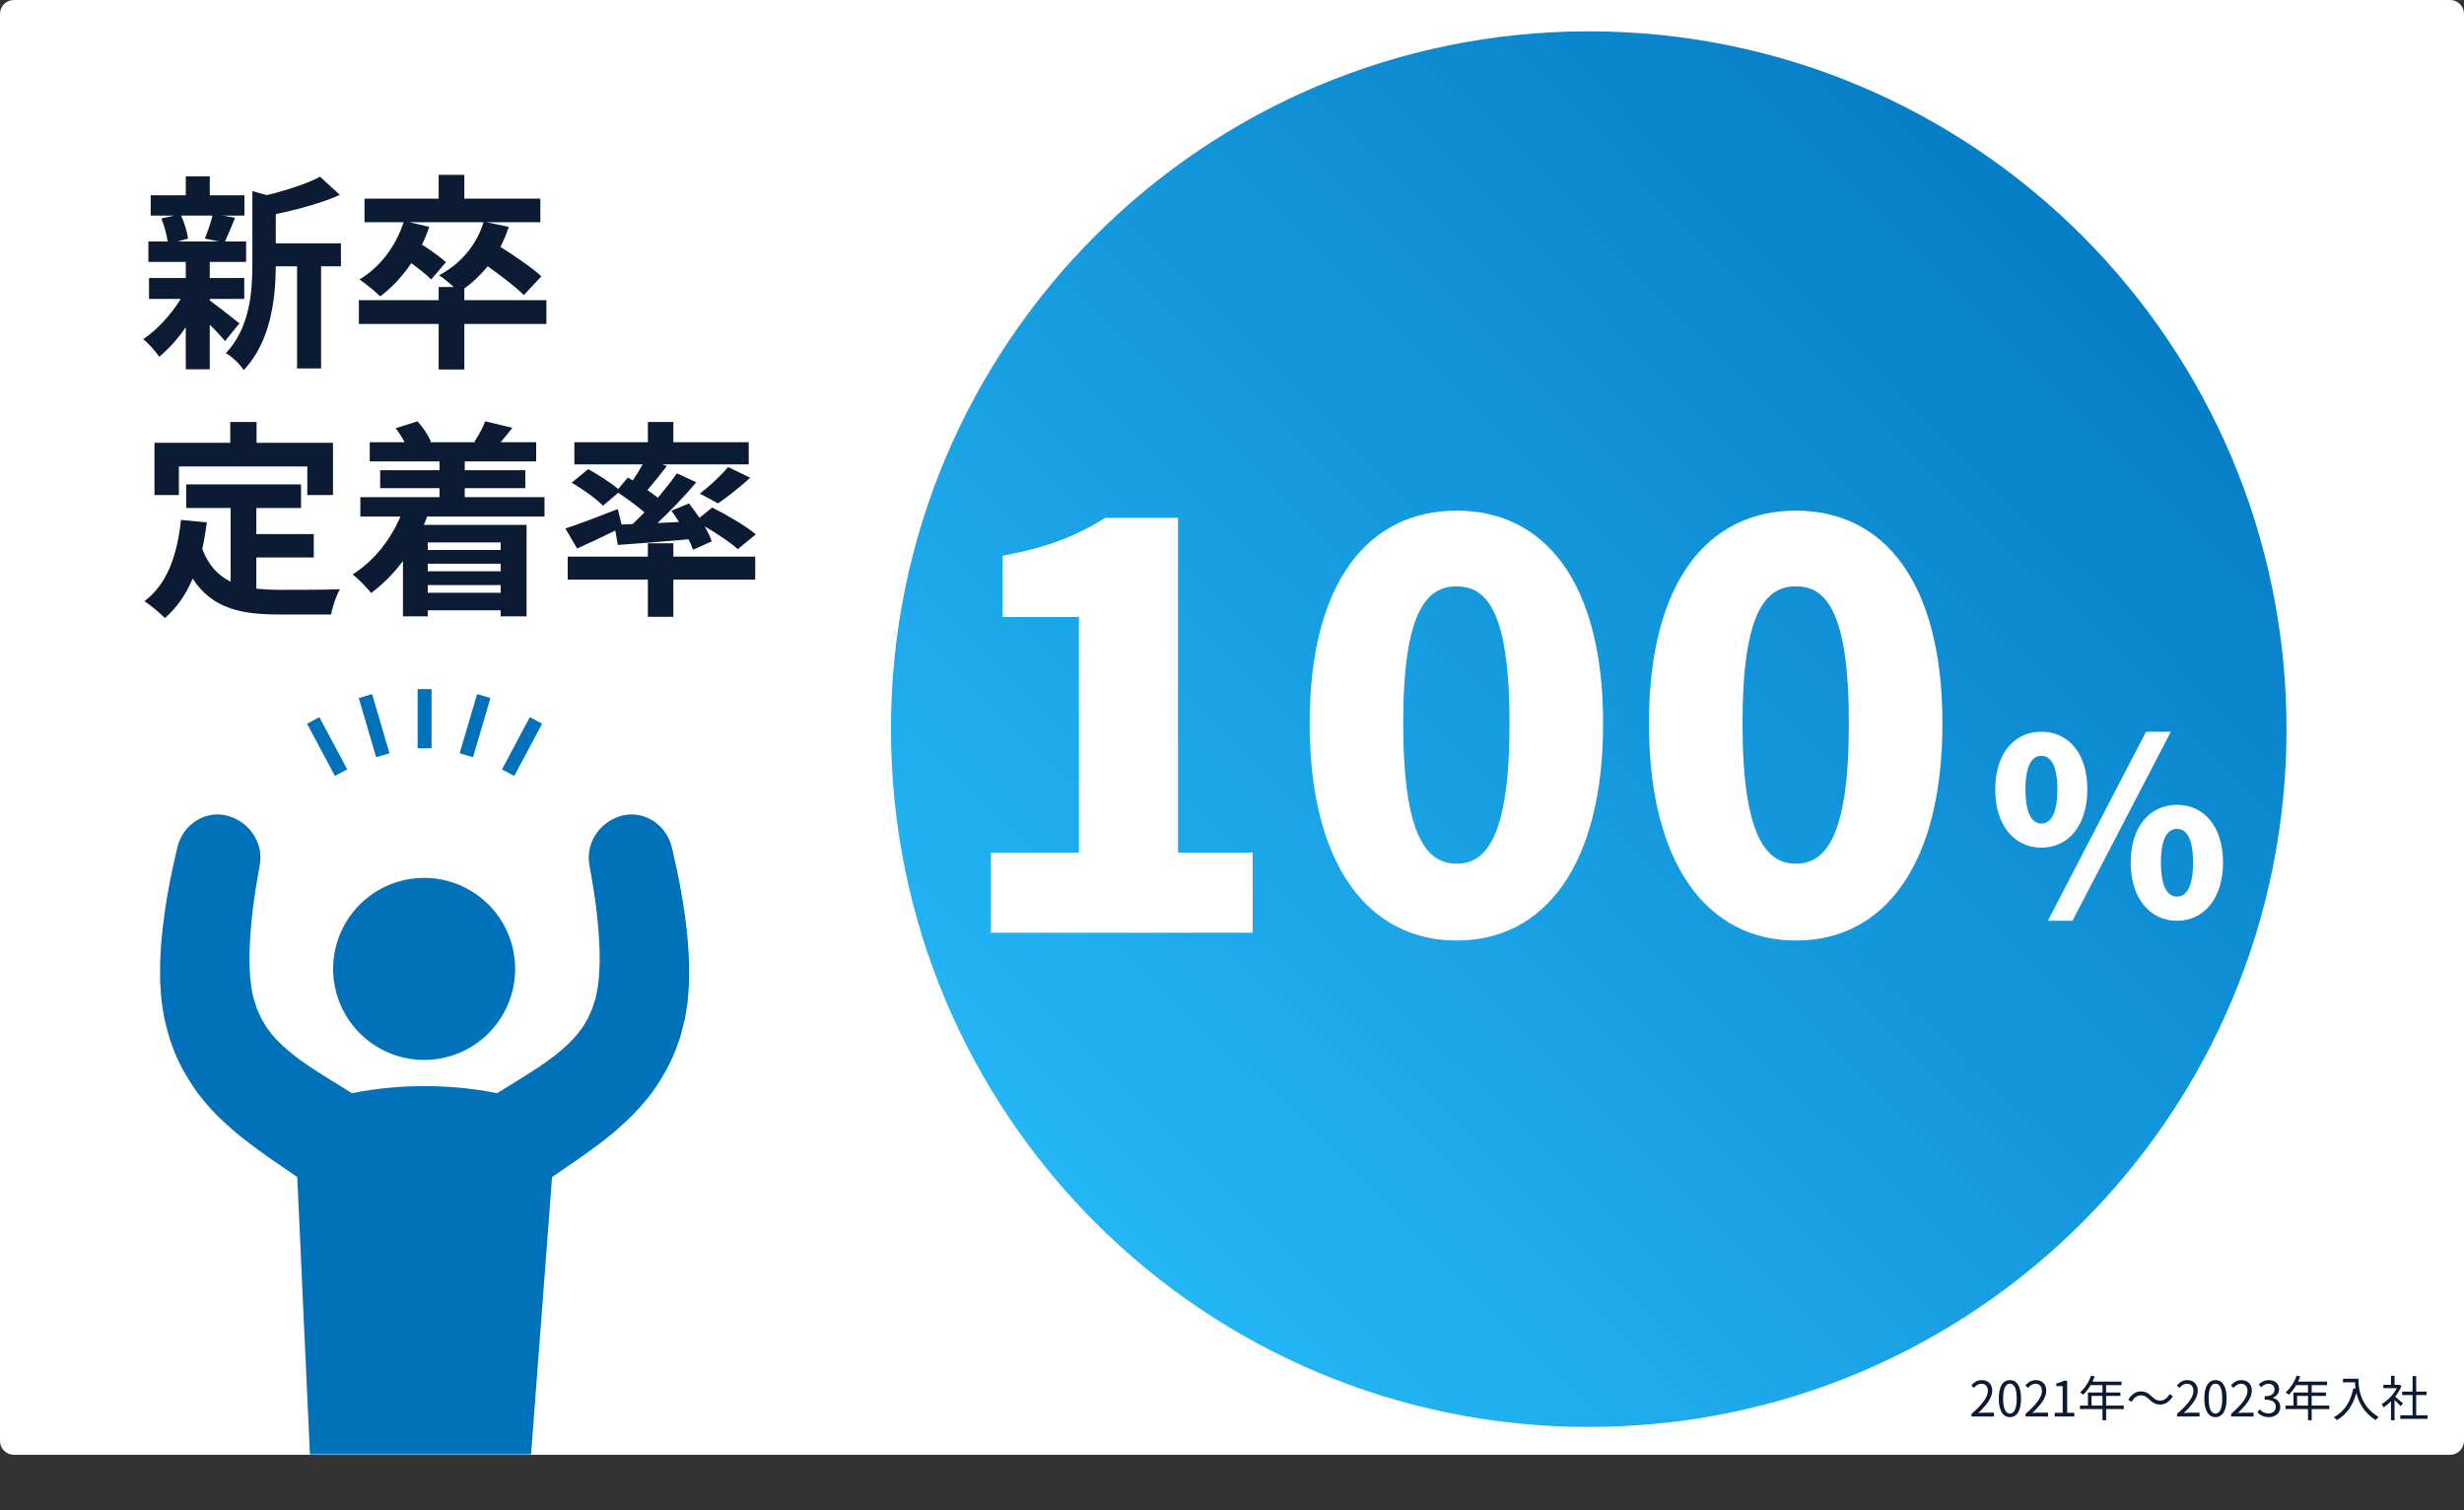 <svg width="708" height="434" viewBox="0 0 708 434" fill="none" xmlns="http://www.w3.org/2000/svg">
<rect x="0" y="0" width="708" height="434" fill="#333333" stroke="none"/>
<path d="M0 4C0 1.791 1.791 0 4 0H704C706.209 0 708 1.791 708 4V414C708 416.209 706.209 418 704 418H4C1.791 418 0 416.209 0 414V4Z" fill="white"/>
<mask id="mask0_29_2123" style="mask-type:alpha" maskUnits="userSpaceOnUse" x="0" y="0" width="708" height="418">
<path d="M0 4C0 1.791 1.791 0 4 0H704C706.209 0 708 1.791 708 4V414C708 416.209 706.209 418 704 418H4C1.791 418 0 416.209 0 414V4Z" fill="white"/>
</mask>
<g mask="url(#mask0_29_2123)">
<path d="M127.878 303.841C141.934 300.524 150.638 286.441 147.321 272.385C144.004 258.33 129.92 249.625 115.865 252.943C101.81 256.26 93.105 270.343 96.423 284.398C99.74 298.454 113.823 307.158 127.878 303.841Z" fill="#0171BA"/>
<path d="M122.415 426.032L126.768 525.809C126.903 532.668 132.535 538.132 139.312 537.998C146.111 537.863 151.519 532.196 151.362 525.315L151.743 429.09L158.632 338.195C160.898 336.621 163.277 335.024 165.7 333.338C169.246 330.864 172.903 328.256 176.628 325.13C180.33 321.937 184.033 318.339 187.287 313.999C190.45 309.613 193.21 304.689 194.916 299.517C195.454 298.235 195.701 296.953 196.06 295.649C196.374 294.344 196.778 293.085 196.98 291.758L197.586 287.778C197.743 286.474 197.788 285.259 197.878 283.978L197.99 282.089V280.29C197.99 279.098 198.012 277.883 197.99 276.692C197.855 274.375 197.811 272.014 197.564 269.788C196.756 260.748 195.095 252.203 193.121 243.792C191.617 236.799 184.796 232.571 178.356 234.46C171.938 236.349 168.079 242.69 169.425 248.919C170.839 256.543 171.916 264.211 172.207 271.519C172.342 273.363 172.275 275.117 172.297 276.894L172.163 279.458L172.095 280.739L171.961 281.931C171.848 282.696 171.804 283.528 171.669 284.247L171.243 286.316C171.13 287.013 170.816 287.688 170.614 288.363C170.39 289.037 170.255 289.757 169.919 290.364C169.627 290.994 169.358 291.601 169.088 292.231C168.819 292.86 168.415 293.4 168.101 293.985L167.607 294.862L167.002 295.671C166.575 296.211 166.239 296.773 165.767 297.313C163.995 299.449 161.706 301.473 159.125 303.519C156.478 305.543 153.381 307.545 150.105 309.613C147.771 311.053 145.325 312.559 142.835 314.111C135.43 312.582 128.025 312.065 121.989 312.065C115.953 312.065 108.548 312.582 101.143 314.111C98.652 312.559 96.206 311.053 93.873 309.613C90.619 307.567 87.5 305.543 84.852 303.519C82.249 301.473 79.983 299.449 78.21 297.313C77.739 296.796 77.402 296.211 76.976 295.671L76.37 294.862L75.876 293.985C75.562 293.4 75.158 292.86 74.889 292.231C74.62 291.601 74.351 290.971 74.059 290.364C73.722 289.779 73.61 289.037 73.363 288.363C73.184 287.688 72.87 287.013 72.735 286.316L72.309 284.247C72.174 283.528 72.129 282.696 72.017 281.931L71.882 280.739L71.815 279.458L71.703 276.894C71.725 275.117 71.658 273.363 71.793 271.519C72.084 264.211 73.161 256.543 74.575 248.919C75.921 242.69 72.062 236.371 65.644 234.46C59.204 232.548 52.383 236.776 50.879 243.792C48.905 252.203 47.244 260.725 46.436 269.788C46.19 272.014 46.122 274.375 46.01 276.692C45.987 277.861 46.01 279.075 46.01 280.29V282.089L46.145 283.978C46.234 285.237 46.279 286.474 46.459 287.778L47.065 291.758C47.267 293.085 47.67 294.344 47.985 295.649C48.344 296.93 48.613 298.235 49.129 299.517C50.834 304.689 53.594 309.591 56.758 313.999C60.012 318.361 63.714 321.959 67.417 325.13C71.142 328.256 74.799 330.864 78.345 333.338C80.768 335.024 83.147 336.621 85.413 338.195L89.564 429.09L83.034 525.315C82.9 532.173 88.308 537.863 95.084 537.998C101.861 538.132 107.493 532.668 107.628 525.809L122.37 426.032H122.415Z" fill="#0171BA"/>
<path fill-rule="evenodd" clip-rule="evenodd" d="M120 215V198H124V215H120Z" fill="#0171BA"/>
<path fill-rule="evenodd" clip-rule="evenodd" d="M108.081 217.564L103.081 200.564L106.919 199.436L111.919 216.436L108.081 217.564Z" fill="#0171BA"/>
<path fill-rule="evenodd" clip-rule="evenodd" d="M96.235 222.941L88.235 207.941L91.765 206.059L99.765 221.059L96.235 222.941Z" fill="#0171BA"/>
<path fill-rule="evenodd" clip-rule="evenodd" d="M132.081 216.436L137.081 199.436L140.919 200.564L135.919 217.564L132.081 216.436Z" fill="#0171BA"/>
<path fill-rule="evenodd" clip-rule="evenodd" d="M144.235 221.059L152.235 206.059L155.765 207.941L147.765 222.941L144.235 221.059Z" fill="#0171BA"/>
</g>
<path d="M178.6 150.7L181.78 150.58C182.92 149.5 184.06 148.36 185.2 147.22C183.04 145.36 180.16 143.26 177.64 141.58L173.26 145.3C171.4 143.38 167.44 140.5 164.26 138.7L169 134.8C171.76 136.3 175.42 138.64 177.64 140.5L180.4 137.2L181.84 138.04C182.8 136.6 183.82 134.92 184.66 133.42H165.04V127.06H186.16V121.24H193.48V127.06H215.14V133.42H190.3L191.62 133.9C189.76 136.3 187.78 138.76 186.04 140.8C187.12 141.58 188.14 142.3 189.04 143.02C191.08 140.56 193 138.16 194.5 136L200.08 138.58C196.78 142.48 192.76 146.68 188.92 150.28L195.1 149.98C194.44 148.84 193.66 147.76 192.94 146.74L197.98 144.64C198.94 145.9 200.02 147.34 200.98 148.78L204.64 145.84C208.78 147.88 214.36 151.18 217.18 153.52L212.02 157.78C209.98 155.98 206.14 153.34 202.48 151.24C203.38 152.8 204.1 154.3 204.52 155.56L199.12 157.96C198.82 157.06 198.4 156.04 197.86 154.96C190.6 155.62 183.28 156.16 177.52 156.58L176.8 152.44C173.02 154.3 169.06 156.16 165.82 157.6L162.46 151.84C166.24 150.64 172 148.42 177.52 146.26L178.6 150.7ZM206.32 144.64L201.1 141.82C203.8 139.78 207.16 136.66 209.2 134.2L215.56 137.26C212.5 140.08 209.02 142.78 206.32 144.64ZM193.48 156.1V159.94H217V166.54H193.48V177.22H186.16V166.54H163.12V159.94H186.16V156.1H193.48Z" fill="#0B1B33"/>
<path d="M143.86 155.86H122.92V158.02H143.86V155.86ZM122.92 170.32H143.86V168.1H122.92V170.32ZM143.86 164.14V161.98H122.92V164.14H143.86ZM156.46 148.42H122.74C122.44 149.26 122.14 150.04 121.78 150.82H151.3V177.1H143.86V175.36H122.92V177.1H115.78V161.2C113.08 164.8 109.96 167.92 106.66 170.38C105.52 168.94 102.88 166.24 101.32 165.04C107.26 161.32 112.12 155.32 115.06 148.42H103.54V142.84H126.28V140.26H109.24V135.1H126.28V132.58H106.24V127.06H116.26C115.54 125.68 114.64 124.24 113.68 123.04L119.98 121.06C121.54 122.8 123.16 125.2 123.82 126.94L123.52 127.06H136.72L136.3 126.94C137.44 125.2 138.82 122.74 139.42 121.06L147.22 122.92C146.02 124.48 144.88 125.86 143.86 127.06H154.06V132.58H133.54V135.1H150.94V140.26H133.54V142.84H156.46V148.42Z" fill="#0B1B33"/>
<path d="M51.4 134.02V142.24H44.38V127.24H66.16V121.24H73.72V127.24H95.68V142.24H88.3V134.02H51.4ZM73.66 160.18V169.12C75.82 169.36 78.1 169.48 80.5 169.48C83.74 169.48 93.64 169.48 97.66 169.3C96.64 171.04 95.5 174.46 95.14 176.56H80.14C69.1 176.56 60.88 174.76 55.36 166.24C53.44 170.8 50.8 174.64 47.38 177.58C46.18 176.32 43.18 173.8 41.5 172.72C47.98 167.92 50.92 159.64 52 149.38L59.44 150.1C59.08 152.8 58.66 155.32 58.12 157.72C59.92 162.52 62.74 165.4 66.28 167.14V145.96H53.5V139.18H86.5V145.96H73.66V153.46H90.16V160.18H73.66Z" fill="#0B1B33"/>
<path d="M157 86.24V93.08H133.42V106.16H126.04V93.08H103.12V86.24H126.04V82.46H130.36C128.98 81.2 127.24 79.76 126.16 79.1C132.28 75.86 136.9 70.52 138.94 63.86H117.64L123.34 65.18C122.74 66.92 122.08 68.66 121.24 70.28C123.76 71.9 126.64 73.94 128.14 75.32L123.88 80.3C122.68 79.04 120.4 77.24 118.18 75.62C115.6 79.46 112.54 82.7 109.24 85.16C107.98 83.84 104.98 81.44 103.3 80.3C109.12 76.82 113.74 70.82 115.96 63.86H104.74V57.08H126.04V50.24H133.42V57.08H155.26V63.86H139.84L146.2 65.18C145.54 67.22 144.7 69.14 143.8 70.94C147.88 73.52 152.92 76.94 155.56 79.4L150.52 84.8C148.3 82.52 144.04 79.28 140.14 76.52C138.1 78.98 135.88 81.14 133.42 82.88V86.24H157Z" fill="#0B1B33"/>
<path d="M61.06 61.94H52C53.02 63.98 53.8 66.74 54.04 68.54L51.04 69.38H62.8L58.84 68.54C59.62 66.74 60.58 63.98 61.06 61.94ZM60.28 85.88V86.36C62.44 87.86 67.42 91.82 68.8 92.9L64.66 98C63.7 96.8 62.02 95 60.28 93.32V106.1H53.38V94.04C51.04 97.4 48.34 100.4 45.76 102.5C44.68 100.94 42.64 98.6 41.14 97.46C45.04 94.88 49.18 90.38 51.94 85.88H42.82V79.88H53.38V75.26H42.64V69.38H48.16C47.92 67.4 47.2 64.82 46.36 62.78L50.02 61.94H43.3V56.12H53.38V50.66H60.28V56.12H70.24V61.94H64.06L67.54 62.6C66.46 65.18 65.5 67.58 64.66 69.38H70.72V75.26H60.28V79.88H70.18V85.88H60.28ZM97.96 69.92V76.52H92.26V105.86H85.36V76.52H79.24C79.18 85.46 77.92 98.12 70 106.34C69.1 104.78 66.52 102.32 64.9 101.48C71.8 94.16 72.52 83.96 72.52 75.68V54.92L76.66 56.06C82.36 54.68 88.3 52.76 91.96 50.78L97.66 56C92.38 58.34 85.54 60.2 79.24 61.52V69.92H97.96Z" fill="#0B1B33"/>
<path d="M657 209.5C657 320.233 567.233 410 456.5 410C345.767 410 256 320.233 256 209.5C256 98.767 345.767 9 456.5 9C567.233 9 657 98.767 657 209.5Z" fill="url(#paint0_linear_29_2123)"/>
<path d="M516.05 270.24C490.93 270.24 473.81 248.8 473.81 207.84C473.81 166.88 490.93 146.72 516.05 146.72C541.17 146.72 558.13 167.04 558.13 207.84C558.13 248.8 541.17 270.24 516.05 270.24ZM516.05 248.16C524.53 248.16 531.25 240.48 531.25 207.84C531.25 175.36 524.53 168.48 516.05 168.48C507.57 168.48 500.69 175.36 500.69 207.84C500.69 240.48 507.57 248.16 516.05 248.16Z" fill="white"/>
<path d="M418.55 270.24C393.43 270.24 376.31 248.8 376.31 207.84C376.31 166.88 393.43 146.72 418.55 146.72C443.67 146.72 460.63 167.04 460.63 207.84C460.63 248.8 443.67 270.24 418.55 270.24ZM418.55 248.16C427.03 248.16 433.75 240.48 433.75 207.84C433.75 175.36 427.03 168.48 418.55 168.48C410.07 168.48 403.19 175.36 403.19 207.84C403.19 240.48 410.07 248.16 418.55 248.16Z" fill="white"/>
<path d="M284.73 268V244.96H310.01V177.28H288.09V159.68C300.89 157.28 309.21 154.08 317.53 148.8H338.49V244.96H359.93V268H284.73Z" fill="white"/>
<path d="M586.54 243.56C578.91 243.56 573.31 237.26 573.31 226.83C573.31 216.33 578.91 210.24 586.54 210.24C594.24 210.24 599.77 216.33 599.77 226.83C599.77 237.26 594.24 243.56 586.54 243.56ZM586.54 236.63C589.06 236.63 591.16 234.11 591.16 226.83C591.16 219.48 589.06 217.17 586.54 217.17C584.09 217.17 581.99 219.48 581.99 226.83C581.99 234.11 584.09 236.63 586.54 236.63ZM625.53 264.56C617.9 264.56 612.23 258.26 612.23 247.83C612.23 237.33 617.9 231.24 625.53 231.24C633.16 231.24 638.76 237.33 638.76 247.83C638.76 258.26 633.16 264.56 625.53 264.56ZM625.53 257.63C628.05 257.63 630.15 255.11 630.15 247.83C630.15 240.48 628.05 238.17 625.53 238.17C623.01 238.17 620.91 240.48 620.91 247.83C620.91 255.11 623.01 257.63 625.53 257.63ZM588.43 264.56L616.64 210.24H623.78L595.5 264.56H588.43Z" fill="white"/>
<path d="M690.454 403.206L689.81 404.046C689.446 403.64 688.676 402.856 688.046 402.268V408.064H687.024V402.632C686.324 403.332 685.596 403.92 684.882 404.382C684.77 404.116 684.504 403.64 684.336 403.444C686.002 402.478 687.752 400.714 688.718 398.852H684.826V397.9H687.024V395.296H688.046V397.9H689.264L689.446 397.858L690.034 398.25C689.6 399.328 688.956 400.364 688.214 401.302C688.872 401.82 690.104 402.898 690.454 403.206ZM694.262 406.65H697.524V407.672H689.684V406.65H693.226V400.84H690.23V399.832H693.226V395.394H694.262V399.832H697.244V400.84H694.262V406.65Z" fill="#0B1B33"/>
<path d="M673.22 396.136H677.672C677.672 398.614 677.994 403.892 683.482 407.154C683.244 407.322 682.824 407.77 682.642 408.022C679.198 405.936 677.714 402.87 677.084 400.224C676.048 403.85 674.284 406.398 671.498 408.036C671.302 407.826 670.84 407.392 670.56 407.21C673.654 405.6 675.376 402.786 676.23 398.866L676.846 398.964C676.748 398.32 676.692 397.704 676.664 397.172H673.22V396.136Z" fill="#0B1B33"/>
<path d="M660.046 403.864H663.182V401.092H660.046V403.864ZM669.3 403.864V404.872H664.232V408.078H663.182V404.872H656.714V403.864H659.01V400.112H663.182V397.984H659.78C659.15 399.062 658.408 400.014 657.652 400.742C657.456 400.574 657.022 400.224 656.756 400.084C658.072 398.936 659.248 397.13 659.906 395.254L660.956 395.506C660.76 395.996 660.536 396.5 660.312 396.976H668.656V397.984H664.232V400.112H668.334V401.092H664.232V403.864H669.3Z" fill="#0B1B33"/>
<path d="M651.93 407.182C650.32 407.182 649.312 406.51 648.64 405.782L649.284 404.942C649.886 405.572 650.67 406.118 651.832 406.118C653.05 406.118 653.918 405.39 653.918 404.2C653.918 402.982 653.092 402.156 650.726 402.156V401.176C652.84 401.176 653.568 400.322 653.568 399.216C653.568 398.236 652.896 397.592 651.832 397.592C651.006 397.592 650.278 397.998 649.704 398.586L649.018 397.774C649.788 397.06 650.698 396.542 651.888 396.542C653.61 396.542 654.87 397.494 654.87 399.118C654.87 400.364 654.128 401.19 653.05 401.596V401.652C654.254 401.932 655.22 402.856 655.22 404.256C655.22 406.09 653.75 407.182 651.93 407.182Z" fill="#0B1B33"/>
<path d="M641.085 407V406.244C644.305 403.43 645.789 401.386 645.789 399.622C645.789 398.446 645.173 397.592 643.899 397.592C643.059 397.592 642.331 398.11 641.771 398.782L641.029 398.054C641.869 397.144 642.751 396.542 644.053 396.542C645.887 396.542 647.035 397.746 647.035 399.58C647.035 401.624 645.425 403.71 643.017 405.992C643.549 405.95 644.179 405.894 644.697 405.894H647.539V407H641.085Z" fill="#0B1B33"/>
<path d="M636.595 407.182C634.635 407.182 633.389 405.404 633.389 401.834C633.389 398.264 634.635 396.542 636.595 396.542C638.541 396.542 639.787 398.278 639.787 401.834C639.787 405.404 638.541 407.182 636.595 407.182ZM636.595 406.16C637.757 406.16 638.541 404.858 638.541 401.834C638.541 398.838 637.757 397.564 636.595 397.564C635.419 397.564 634.635 398.838 634.635 401.834C634.635 404.858 635.419 406.16 636.595 406.16Z" fill="#0B1B33"/>
<path d="M625.554 407V406.244C628.774 403.43 630.258 401.386 630.258 399.622C630.258 398.446 629.642 397.592 628.368 397.592C627.528 397.592 626.8 398.11 626.24 398.782L625.498 398.054C626.338 397.144 627.22 396.542 628.522 396.542C630.356 396.542 631.504 397.746 631.504 399.58C631.504 401.624 629.894 403.71 627.486 405.992C628.018 405.95 628.648 405.894 629.166 405.894H632.008V407H625.554Z" fill="#0B1B33"/>
<path d="M617.546 402.072C616.79 401.358 616.188 400.924 615.166 400.924C614.06 400.924 613.094 401.666 612.52 402.772L611.526 402.24C612.408 400.644 613.696 399.79 615.18 399.79C616.454 399.79 617.35 400.308 618.33 401.288C619.086 402.002 619.702 402.436 620.71 402.436C621.816 402.436 622.782 401.694 623.356 400.588L624.35 401.12C623.468 402.716 622.18 403.57 620.696 403.57C619.422 403.57 618.526 403.052 617.546 402.072Z" fill="#0B1B33"/>
<path d="M600.984 403.864H604.12V401.092H600.984V403.864ZM610.238 403.864V404.872H605.17V408.078H604.12V404.872H597.652V403.864H599.948V400.112H604.12V397.984H600.718C600.088 399.062 599.346 400.014 598.59 400.742C598.394 400.574 597.96 400.224 597.694 400.084C599.01 398.936 600.186 397.13 600.844 395.254L601.894 395.506C601.698 395.996 601.474 396.5 601.25 396.976H609.594V397.984H605.17V400.112H609.272V401.092H605.17V403.864H610.238Z" fill="#0B1B33"/>
<path d="M590.404 407V405.936H592.686V398.278H590.866V397.466C591.776 397.298 592.434 397.06 592.994 396.724H593.974V405.936H596.032V407H590.404Z" fill="#0B1B33"/>
<path d="M582.022 407V406.244C585.242 403.43 586.726 401.386 586.726 399.622C586.726 398.446 586.11 397.592 584.836 397.592C583.996 397.592 583.268 398.11 582.708 398.782L581.966 398.054C582.806 397.144 583.688 396.542 584.99 396.542C586.824 396.542 587.972 397.746 587.972 399.58C587.972 401.624 586.362 403.71 583.954 405.992C584.486 405.95 585.116 405.894 585.634 405.894H588.476V407H582.022Z" fill="#0B1B33"/>
<path d="M577.533 407.182C575.573 407.182 574.327 405.404 574.327 401.834C574.327 398.264 575.573 396.542 577.533 396.542C579.479 396.542 580.725 398.278 580.725 401.834C580.725 405.404 579.479 407.182 577.533 407.182ZM577.533 406.16C578.695 406.16 579.479 404.858 579.479 401.834C579.479 398.838 578.695 397.564 577.533 397.564C576.357 397.564 575.573 398.838 575.573 401.834C575.573 404.858 576.357 406.16 577.533 406.16Z" fill="#0B1B33"/>
<path d="M566.491 407V406.244C569.711 403.43 571.195 401.386 571.195 399.622C571.195 398.446 570.579 397.592 569.305 397.592C568.465 397.592 567.737 398.11 567.177 398.782L566.435 398.054C567.275 397.144 568.157 396.542 569.459 396.542C571.293 396.542 572.441 397.746 572.441 399.58C572.441 401.624 570.831 403.71 568.423 405.992C568.955 405.95 569.585 405.894 570.103 405.894H572.945V407H566.491Z" fill="#0B1B33"/>
<defs>
<linearGradient id="paint0_linear_29_2123" x1="657" y1="9" x2="256" y2="410" gradientUnits="userSpaceOnUse">
<stop stop-color="#0072BC"/>
<stop offset="1" stop-color="#2AC1FF"/>
</linearGradient>
</defs>
</svg>
